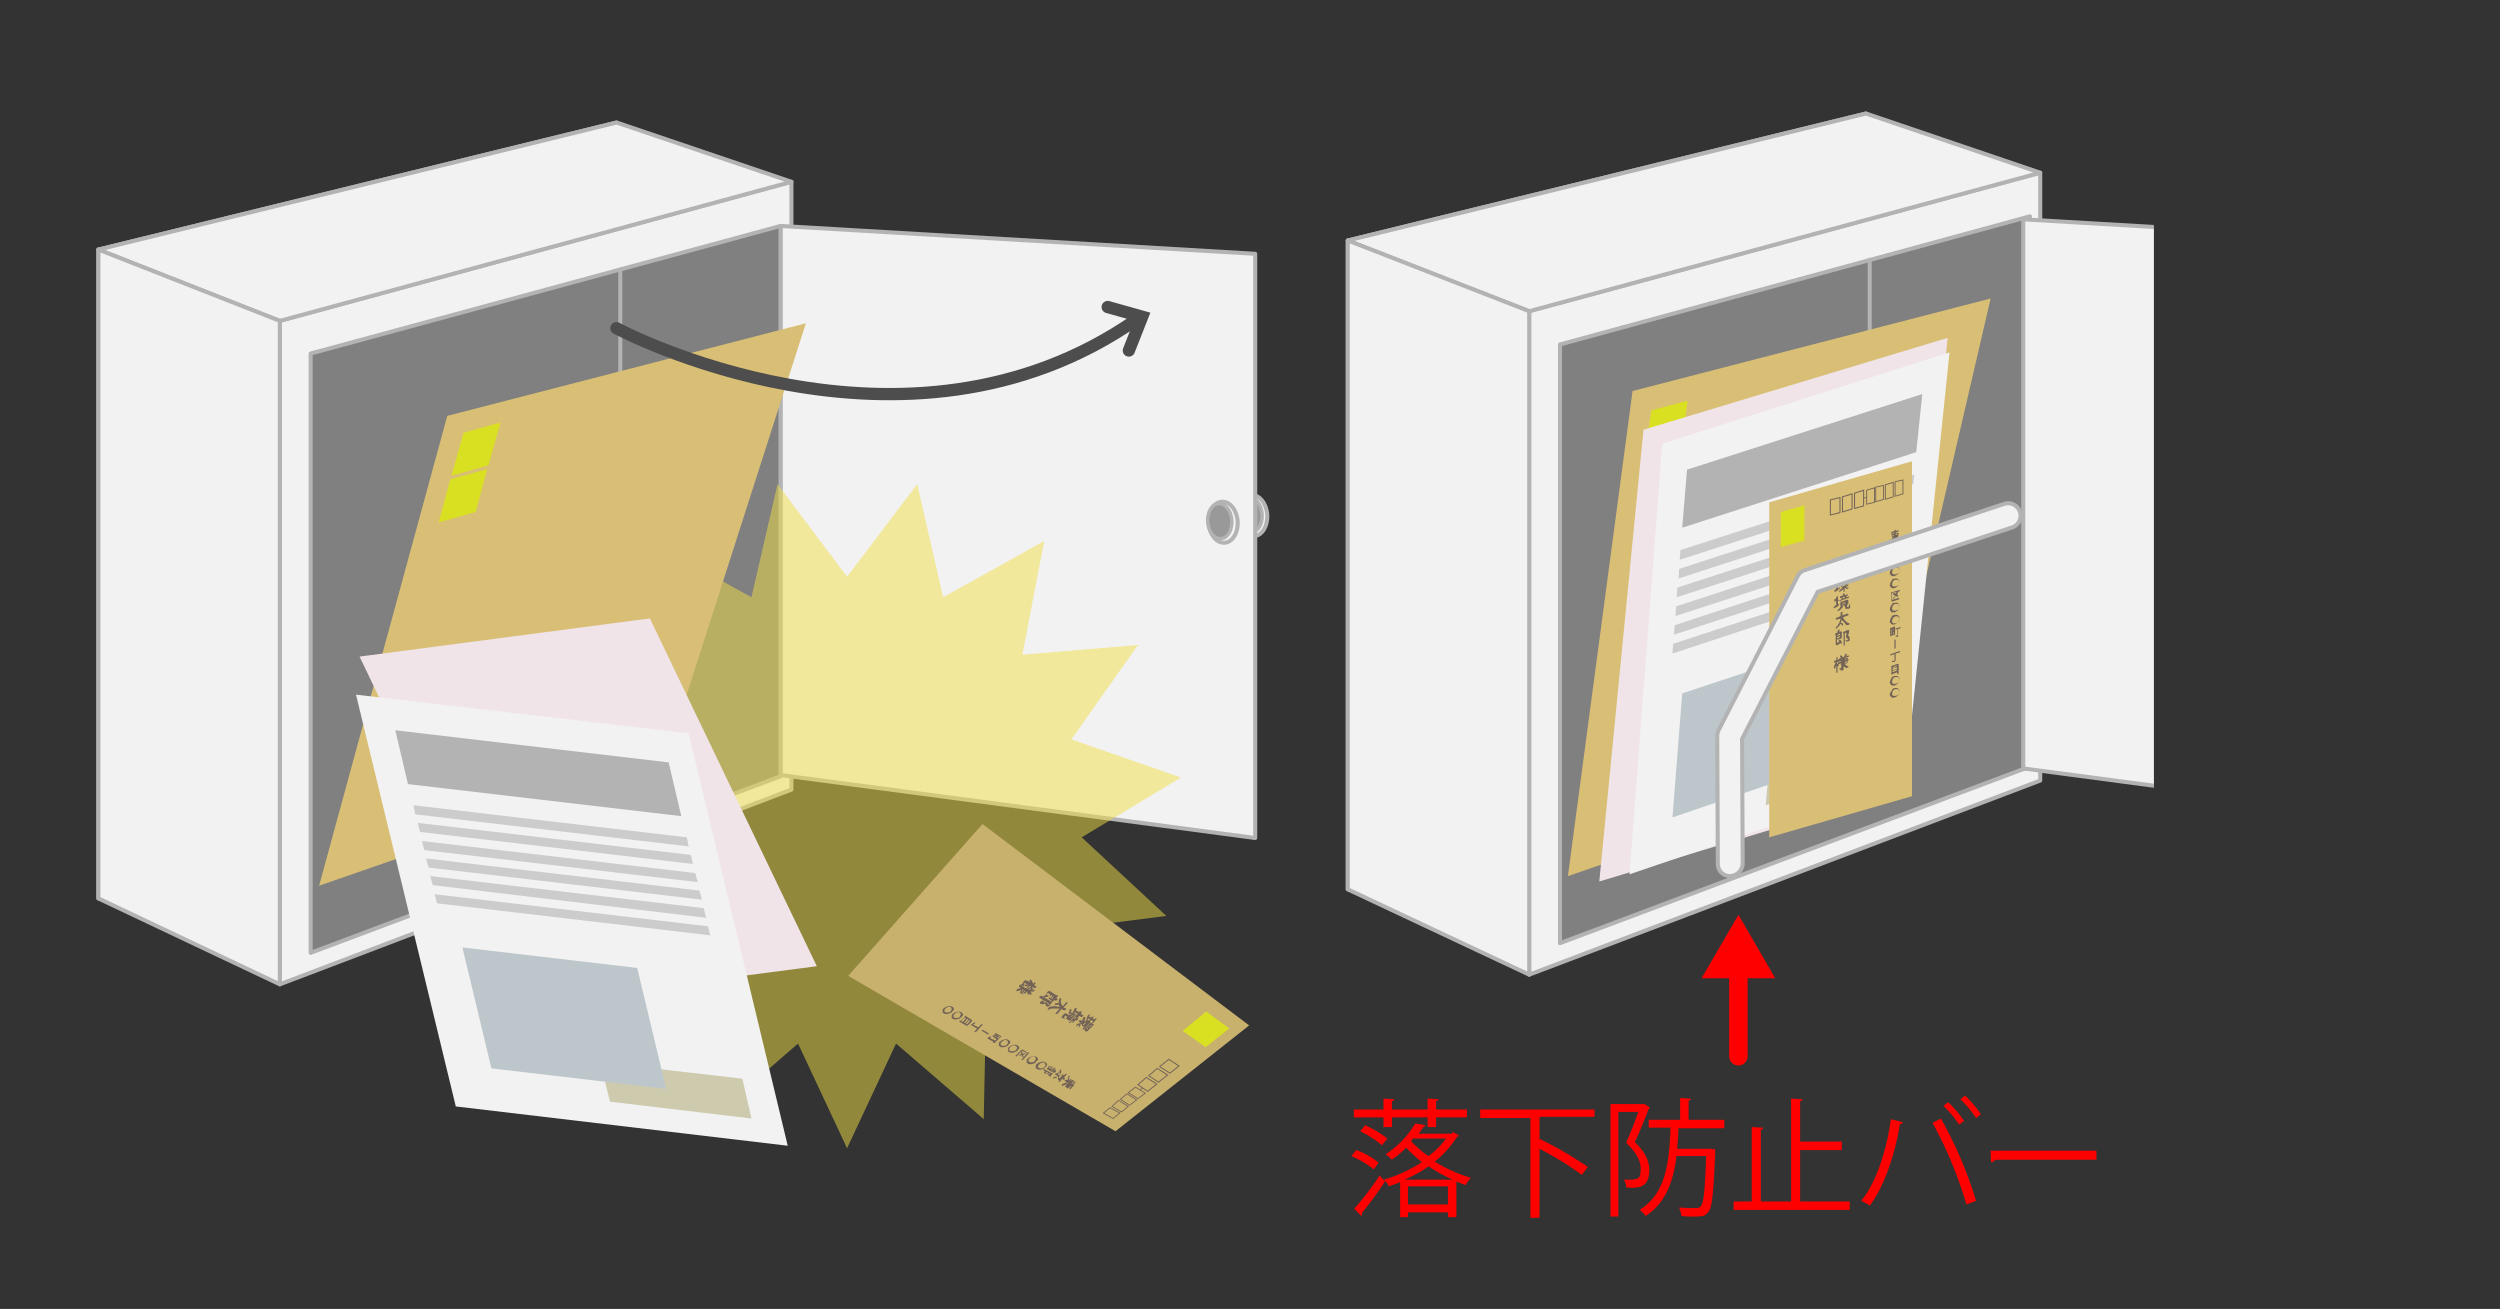<svg xmlns="http://www.w3.org/2000/svg" xmlns:xlink="http://www.w3.org/1999/xlink" viewBox="0 0 413.4 216.44"><rect x="0" y="0" width="413.4" height="216.44" fill="#333333" stroke="none"/><defs><style>.cls-1,.cls-19,.cls-20,.cls-21,.cls-22,.cls-23,.cls-26,.cls-27,.cls-7{fill:none;}.cls-2{fill:#e6e6e6;}.cls-2,.cls-3,.cls-4,.cls-5,.cls-6,.cls-7{stroke:#b3b3b3;stroke-linejoin:round;}.cls-2,.cls-22,.cls-23,.cls-3,.cls-4,.cls-5,.cls-6,.cls-7{stroke-linecap:round;}.cls-2,.cls-3,.cls-6,.cls-7{stroke-width:0.67px;}.cls-12,.cls-3,.cls-4{fill:#f2f2f2;}.cls-4{stroke-width:0.67px;}.cls-5{fill:#999;stroke-width:0.57px;}.cls-6{fill:gray;}.cls-8{fill:#f2de47;fill-opacity:0.5;}.cls-9{fill:#d9bf75;}.cls-10{fill:#d9e021;}.cls-11{fill:#f0e4e9;}.cls-13{fill:#b3b3b3;}.cls-14{fill:#ccc;}.cls-15{fill:#cdcaae;}.cls-16{fill:#bdc7cb;}.cls-17{fill:#c8b06d;}.cls-18{fill:#736357;}.cls-19,.cls-20,.cls-21,.cls-26,.cls-27{stroke:#736357;}.cls-19,.cls-20,.cls-21,.cls-22,.cls-23,.cls-26,.cls-27{stroke-miterlimit:10;}.cls-19{stroke-width:0.16px;}.cls-20{stroke-width:0.14px;}.cls-21{stroke-width:0.13px;}.cls-22{stroke:#4d4d4d;stroke-width:2.03px;}.cls-23{stroke:red;stroke-width:3.06px;}.cls-24{fill:red;}.cls-25{clip-path:url(#clip-path);}.cls-26{stroke-width:0.17px;}.cls-27{stroke-width:0.15px;}</style><clipPath id="clip-path"><rect class="cls-1" x="217.77" y="15.07" width="138.4" height="151"/></clipPath></defs><g id="レイヤー_2" data-name="レイヤー 2"><g id="レイヤー_1-2" data-name="レイヤー 1"><rect class="cls-1" width="372.44" height="216.44"/><polygon class="cls-2" points="16.27 148.56 101.96 112.66 101.96 20.26 16.27 41.27 16.27 148.56"/><polygon class="cls-3" points="46.27 162.77 130.87 130.57 130.87 30.06 46.27 53.06 46.27 162.77"/><polygon class="cls-3" points="46.27 53.06 16.27 41.27 101.96 20.26 130.87 30.06 46.27 53.06"/><polygon class="cls-3" points="46.27 162.77 16.27 148.56 16.27 41.27 46.27 53.06 46.27 162.77"/><ellipse class="cls-4" cx="207.16" cy="85.26" rx="2.4" ry="3.4" transform="translate(-5.36 14.4) rotate(-3.93)"/><ellipse class="cls-5" cx="206.71" cy="85.15" rx="2" ry="2.91" transform="translate(-5.44 14.64) rotate(-4)"/><polygon class="cls-3" points="207.56 138.57 129.07 128.16 129.07 37.36 207.56 41.97 207.56 138.57"/><ellipse class="cls-4" cx="202.26" cy="86.35" rx="2.4" ry="3.4" transform="translate(-5.44 14.07) rotate(-3.93)"/><ellipse class="cls-5" cx="201.7" cy="86.16" rx="2" ry="2.91" transform="translate(-5.52 14.29) rotate(-4)"/><polygon class="cls-6" points="51.37 157.56 129.07 128.37 129.07 37.36 51.37 58.46 51.37 157.56"/><line class="cls-7" x1="102.57" y1="44.57" x2="102.57" y2="111.87"/><polygon class="cls-8" points="111.07 108.26 107.46 89.46 124.26 98.76 128.57 80.06 140.07 95.37 151.67 80.06 155.96 98.76 172.67 89.46 169.06 108.26 188.17 106.66 177.17 122.26 195.27 128.57 178.87 138.46 192.87 151.46 173.87 153.87 181.37 171.46 163.06 165.87 162.67 185.06 148.17 172.56 140.07 189.87 131.96 172.56 117.57 185.06 117.16 165.96 98.87 171.46 106.37 153.87 87.37 151.56 101.26 138.46 84.96 128.57 102.96 122.37 92.07 106.66 111.07 108.26"/><polygon class="cls-9" points="109.76 126.66 52.77 146.46 73.96 68.77 133.26 53.46 109.76 126.66"/><polygon class="cls-10" points="80.76 76.96 74.66 78.66 76.66 71.56 82.76 69.87 80.76 76.96"/><polygon class="cls-10" points="78.66 84.66 72.56 86.37 74.46 79.27 80.57 77.56 78.66 84.66"/><polygon class="cls-11" points="135.07 159.77 86.96 166.06 59.46 108.57 107.46 102.26 135.07 159.77"/><polygon class="cls-12" points="130.26 189.46 75.37 182.96 58.87 114.87 113.87 121.26 130.26 189.46"/><polygon class="cls-13" points="112.66 134.96 67.46 129.66 65.37 120.76 110.57 126.07 112.66 134.96"/><polygon class="cls-14" points="113.87 139.96 68.66 134.66 68.37 133.16 113.57 138.46 113.87 139.96"/><polygon class="cls-14" points="114.57 142.87 69.46 137.57 69.06 136.07 114.26 141.37 114.57 142.87"/><polygon class="cls-14" points="115.37 145.87 70.16 140.57 69.77 139.07 114.96 144.37 115.37 145.87"/><polygon class="cls-14" points="116.07 148.77 70.87 143.46 70.46 141.96 115.66 147.27 116.07 148.77"/><polygon class="cls-14" points="116.76 151.77 71.56 146.37 71.16 144.87 116.37 150.17 116.76 151.77"/><polygon class="cls-14" points="117.46 154.67 72.27 149.37 71.87 147.87 117.07 153.17 117.46 154.67"/><polygon class="cls-15" points="124.26 184.96 100.87 182.17 99.26 175.67 122.76 178.37 124.26 184.96"/><polygon class="cls-16" points="110.16 180.06 81.26 176.67 76.46 156.67 105.37 160.06 110.16 180.06"/><polygon class="cls-17" points="140.26 161.37 162.46 136.26 206.56 169.56 184.46 187.06 140.26 161.37"/><polygon class="cls-10" points="195.56 170.46 199.46 167.27 203.27 170.06 199.37 173.17 195.56 170.46"/><path class="cls-18" d="M178.86,169.37h0c-.1-.1-.1-.1-.19,0a.38.38,0,0,1-.11.3v.1a.11.11,0,0,0-.1.1h-.1v-.1a.82.82,0,0,1,.1-.3c-.2.1-.3.1-.4.2s-.1.1-.1,0v-.1a.3.3,0,0,0,.1-.2.54.54,0,0,1,.2-.1l.5-.1-.3-.2c-.1,0-.1-.1,0-.2a.38.38,0,0,1,.2-.1l.3.2a1.42,1.42,0,0,1,.2-.6.11.11,0,0,1,.1-.1h.21v.2a1.26,1.26,0,0,0-.11.6l.11-.1a.11.11,0,0,1,.1-.1h0c.1-.1.1-.1.2-.1l.4.1h0c.1,0,.1.1,0,.2l-.11.1-.6.6h0a.34.34,0,0,1-.3.1h0l-.1-.1h-.13v-.1Zm.2.7,1-1.1h0c.11-.1.11-.1.2,0s.1.1,0,.1l-1,1.1h0c-.1.1-.1.1-.2,0-.13.1-.13,0,0-.1Zm0-.6h0l.11.1.39-.4-.1-.1Zm.5.5.61-.7a.11.11,0,0,1,.1-.1h0c.1-.1.1-.1.2,0l.39.2h0v.1l-.1.1-.1.1-.8.8h0l-.1.1h-.2l-.2-.2c-.1,0,0-.1,0-.2a.22.22,0,0,1,.2-.2Zm.5-1.9.4.2.1-.1h0a.09.09,0,0,0,.1-.1h.1c.1,0,.1.1,0,.2l-.1.1.3.2.1-.1h0a.09.09,0,0,0,.1-.1h.1c.1,0,.1.1,0,.2l-.4.5h0a.11.11,0,0,0-.1.1h-.1c-.1,0-.1-.1,0-.2l.11-.1-.3-.2-.11.1h0l-.1.1h-.1c-.1,0-.1-.1,0-.2l.1-.1-.3-.2v.1a.09.09,0,0,1-.1.1h0l-.1.1h-.1v-.1c0-.2.1-.3.2-.6a.11.11,0,0,1,.1-.1h0a.42.42,0,0,1,.2-.1h.1s.1.1,0,.1m-.49,2.1-.1.1.1.1h.1l.1-.1Zm.29-.3-.1.1.2.1.1-.1Zm.21-.1.2.1.1-.1-.2-.1Z"/><path class="cls-18" d="M176.77,167.87l.3-.3a.11.11,0,0,1,.1-.1h0c.1-.1.1-.1.2,0l.5.2h0s.1.1,0,.1a.09.09,0,0,1-.1.1h0l-.1.1-.61.7h0a.34.34,0,0,1-.3.1h0l-.4-.3c-.1,0-.1-.1,0-.2l.11-.1h0l-.2-.2h-.1l-.11.1c-.1.1-.1.1-.1.2l.1.1v.1s-.1.1-.1,0-.2-.1-.3-.1-.1-.1-.1-.2.1-.2.2-.3l.3-.3h.2Zm.2-.3c0,.1-.11.1,0,0a.3.3,0,0,1-.2.1c-.1,0-.1-.2,0-.3a.6.6,0,0,0,.1-.4.11.11,0,0,1,.1-.1h.2v.2a1.24,1.24,0,0,0-.1.5c-.14-.1-.14,0-.14,0Zm-.2.6.5-.5h-.1Zm1.2-.2h.2l.1-.1h.2c.1,0,.1.1,0,.1l-.3.4.1.1s.1.1,0,.1l-.1.1-.1.1h-.14l-.11-.1-.3.4h-.2c-.1,0-.1-.1,0-.1l.1-.1-.1-.1-.3.3-.1.1h-.1c-.1,0-.1-.1,0-.1l1.1-1.2c.1-.1.1-.1.2,0v-.1l.1-.1-.5-.3h0c0,.1,0,.1-.1.1a.11.11,0,0,0-.1.1h-.1v-.1a1.94,1.94,0,0,1,.2-.5c0-.1.1-.1.1-.2s.1-.1.2-.1h.1s.1.1,0,.1v.1a.42.42,0,0,0-.1.2l.5.3.1-.1h0a.15.15,0,0,1,.2,0h.1c.1,0,.1.1,0,.2l-.1.2.4.2s.1.1,0,.1a.09.09,0,0,1-.1.1h0l-.1.1h-.1l-.4-.2h0l-.1.1h-.1v.1Zm-1,.3h.1l.5-.5h-.1Zm.89-.1-.19.2.1.1.3-.3A.15.15,0,0,1,177.86,168.17Z"/><path class="cls-18" d="M175.27,166.47a.54.54,0,0,1-.2-.4.58.58,0,0,1-.4.1h-.2l-.1-.1a.11.11,0,0,1,.1-.1h0a.42.42,0,0,1,.2-.1h.4a1.86,1.86,0,0,1,.1-.7c0-.1,0-.1.1-.1h.2v.2a1.07,1.07,0,0,0,.3,1.1l.5-.6h0c.1-.1.2-.1.2,0s.1.1,0,.2l-.6.6c.1,0,.1.1.2.1l.2.1s.1.1,0,.1a.09.09,0,0,1-.1.1h0l-.1.1h-.14l-.2-.1c-.1,0-.1-.1-.2-.1h0l-.6.7-.11.1h-.19c-.11,0-.11-.1,0-.2l.6-.7h-1.1a1.17,1.17,0,0,0-.7.2h-.2v-.1c.1-.1.2-.2.2-.3a.42.42,0,0,1,.2-.1,7.28,7.28,0,0,1,.8-.1A2.69,2.69,0,0,0,175.27,166.47Z"/><path class="cls-18" d="M173.36,165.87l-1.5-.9v-.1a.11.11,0,0,1,.1-.1h0c.1-.1.1-.1.2-.1h.1l1.5.9h.2c.1,0,.1.1,0,.2l-.5.6h0a.37.37,0,0,1-.3.1l-.11-.1a.84.84,0,0,1-.2-.4,1.1,1.1,0,0,1-.8,0,.1.1,0,0,1-.1-.1h0c0-.1,0-.1.1-.2a.57.57,0,0,1,.4-.2h.2c.1,0,.1.1,0,.1h0a.11.11,0,0,0-.1.1h0v.1h.6v.1c.1.1.2.2.2.3h.1Zm.31-1.4-.4-.3c-.1.1-.1.2-.2.4h.3v.2a.76.76,0,0,1-.3.1h-.5s-.1-.1,0-.1a.11.11,0,0,1,.1-.1h0l.1-.1h.2c.1-.2.1-.4.2-.5s0-.1.1-.1a.42.42,0,0,1,.2-.1h.1l1.1.7h.2c.1,0,.1.1,0,.2l-.2.3.2.1v.1a.09.09,0,0,1-.1.1h0l-.1.1h-.1l-.2-.1-.1.1h0a.34.34,0,0,1-.3.1h0l-.5-.4c-.1,0-.1-.1,0-.2s.1-.1.2-.1Zm.19.1-.3.4.11.1.39-.4Zm.31.2-.4.4h.2l.3-.4Z"/><path class="cls-18" d="M169.86,164h0l-.39.3h-.21c-.1,0-.1-.1,0-.1l.3-.3-.1-.1-.4.5h0c-.1.1-.1.1-.2,0s-.1-.1,0-.1l.4-.5-.2-.1h0c0,.2-.1.3-.1.4a.09.09,0,0,1-.1.1h0l-.1.1h-.1s-.1-.1,0-.1.1-.2.2-.4a2.44,2.44,0,0,1-.7.2h-.1v-.1a.3.3,0,0,0,.1-.2.09.09,0,0,0,.1-.1h0c.2,0,.4-.1.6-.1l-.3-.2a.18.18,0,0,1,0-.26l0,0a.42.42,0,0,1,.2-.1.41.41,0,0,1,.3-.1v.1h0l-.1.1v.1l.7.4.4-.4.1-.1h.1c.1,0,.1.1,0,.1l-.4.4.1.1.3-.3h0c.1-.1.1-.1.2,0s.1.1,0,.1l-.3.3.1.1.3-.4h.21c.1,0,.1.1,0,.1l-.1.2h.4v.2a.11.11,0,0,0-.1.1h0c-.2,0-.3.1-.3,0v-.1l-.2.2c0,.1.1.1.1.2v.2a.11.11,0,0,0-.1.1h-.11v-.3l-.19.2h-.24c-.1,0-.1-.1,0-.1Zm-.59-.9h-.2v-.4a.42.42,0,0,1,.1-.2l.1-.1h.1s.1.1,0,.1v.1c.1.2,0,.3-.1.5Zm1.09-.7a.41.41,0,0,1-.1-.3V162h.21l.1.1.3.6.1-.2h0c.1-.1.1-.1.2,0s.1.1,0,.2l-.2.2.4.2v.1a.09.09,0,0,1-.1.1h0l-.1.1h-.11l-.3-.2-.1.1h0c-.1,0-.1.1-.2.1h-.1c-.1,0-.1-.1,0-.2l.1-.1-.1-.1c-.1,0-.2.1-.3.1h-.2v-.2h.2l-.8-.5v-.1a.11.11,0,0,1,.1-.1h0c.11,0,.11-.1.2-.1h.11Zm-.5.6a.35.35,0,0,1-.19.1h-.21v-.2a.09.09,0,0,0,.1-.1h.3Z"/><path class="cls-18" d="M176.56,178.57c0-.2.11-.4.11-.6a.11.11,0,0,1,.1-.1h.1v.2a1.14,1.14,0,0,0-.1.6l.1-.1v-.1a.15.15,0,0,1,.2,0h0l.5.2h0v.2h-.1l-.3.3.1.1.4-.4h.2v.1h0l-.4.4h.1v.2l-.1.1h-.1l-.3.4h-.21s-.1-.1,0-.1l.31-.4h-.11l-.3.3h0a.34.34,0,0,1-.3.1h0l-.3-.3v-.1l.1-.1.2-.2c-.27.09-.54.19-.8.3h-.1v-.1c0-.1.1-.1.1-.2a.42.42,0,0,1,.2-.1c.2-.1.4-.1.6-.2l-.4-.2h0v-.1l.11-.1Zm.21.4h0l-.3.2.1.1Zm.09.1-.3.3h0Zm.11-.3.2-.2h-.11Zm.09.1h0l.3-.2h-.1Z"/><path class="cls-18" d="M174.77,178.17a.41.41,0,0,1-.3.1c-.11,0-.2,0-.2.1h-.1v-.2a.35.35,0,0,1,.19-.1.7.7,0,0,0,.4-.1c-.09.1,0,.1,0,.2Zm.2-.2-.4-.2a.1.1,0,0,1-.1-.1.11.11,0,0,1,.1-.1h0a.42.42,0,0,1,.2-.1.41.41,0,0,1,.3-.1v.1h0a.11.11,0,0,0-.1.1h0v.1l.3.2.1-.1v-.1c.1-.1.1-.1.2,0l.4.1h0v.1h0l-.11.1-.5.6h0a.27.27,0,0,1-.19.1h0l-.11-.1h-.13v-.1h0Zm.09.2h0l.11.1h.1l.4-.5-.2-.1Zm.61.2-.4.5h-.21c-.1,0-.1-.1,0-.1l1.11-1.2h.2c.1,0,.1.1,0,.1l-.4.5.1.1v.2l-.1.1h-.1Zm-.31-.9h0c-.1.1-.19.1-.19,0v-.1a.63.63,0,0,1,.1-.4v-.1h.2v.4c0,.2-.11.2-.11.2Z"/><path class="cls-18" d="M173.93,177.47h.1v.1l-.3.4h0c-.1.1-.1.1-.2,0l-.1-.1c-.11-.1-.11-.2-.2-.3a.74.74,0,0,1-.5-.1l-.1-.1v-.1a.47.47,0,0,1,.3-.1h.1v.1h0a.11.11,0,0,0-.1.1h0v.1h.4c.1.1.1.2.2.2h0l.1-.1-1.1-.6h0v-.1l.1-.1h0Zm.09-.3h0l-.1.1h-.1v-.1l.2-.2h0v-.1l-.2.2h0c-.1.1-.2.1-.2,0l-.5-.3v-.1l.1-.1h0l.2-.2v-.1c.1-.1.1-.1.1,0l.4.2v-.2h.1v.6l.3-.3h.21v.1l-.2.2.1.1.1-.1h.1v.1l-.1.1.1.1h0v.1l-.1.1h0l-.1-.1-.1.1h-.2v.2h-.2c.24-.1.13-.2.13-.4Zm-.29-.7-.1-.1-.2.2.1.1Zm.09.1-.19.2h.2l.2-.2Zm.41.4v.2h0l.1-.1-.1-.1Z"/><path class="cls-18" d="M172.77,176.57a.48.48,0,0,1-.4.2.58.58,0,0,1-.4.1.74.74,0,0,1-.5-.1c-.1-.1-.2-.1-.2-.2v-.3c0-.2.1-.3.3-.4a.57.57,0,0,1,.4-.2.63.63,0,0,1,.4-.1.78.78,0,0,1,.5.1c.1.1.2.1.2.2a.3.3,0,0,1,0,.4C172.93,176.27,172.93,176.47,172.77,176.57Zm-.1-.1c.1-.1.1-.2.19-.3V176c0-.1-.1-.1-.1-.2a.51.51,0,0,0-.6,0c-.1,0-.2.1-.3.2s-.1.2-.2.2v.2a.22.22,0,0,0,.2.2.45.45,0,0,0,.5,0,.5.5,0,0,0,.31-.1Z"/><path class="cls-18" d="M171.27,175.67a.48.48,0,0,1-.4.2.58.58,0,0,1-.4.1.74.74,0,0,1-.5-.1c-.1-.1-.2-.1-.2-.2v-.3c0-.2.1-.3.3-.4a.57.57,0,0,1,.4-.2.63.63,0,0,1,.4-.1.78.78,0,0,1,.5.1c.1.1.2.1.2.2a.3.3,0,0,1,0,.4C171.47,175.37,171.36,175.47,171.27,175.67Zm-.21-.2c.11-.1.11-.2.2-.3V175c0-.1-.1-.1-.1-.2a.51.51,0,0,0-.6,0c-.1,0-.2.1-.3.2s-.1.2-.2.2v.2a.22.22,0,0,0,.2.2.45.45,0,0,0,.5,0c.1.1.17,0,.3-.1Z"/><path class="cls-18" d="M169.86,174.17l-.8-.4h-.13l-.8.9h-.2s-.1-.1,0-.1h0l.9-.9h0a.41.41,0,0,1,.3-.1l.8.5h.2c.1,0,.1.1,0,.1l-1,1.1h-.2v-.1h0Zm-1,.2v-.5h.21v.4c.1,0,.2-.1.4-.1h.1v.1l-.4.2h0c0,.1,0,.2.1.2v.1h-.2a.45.45,0,0,1-.1-.3h0c-.11,0-.2.1-.3.1h-.11v-.2Z"/><path class="cls-18" d="M168.17,173.77a.52.52,0,0,1-.4.2.58.58,0,0,1-.4.1.74.74,0,0,1-.5-.1c-.1-.1-.2-.1-.2-.2v-.3c0-.2.1-.3.3-.4a.57.57,0,0,1,.4-.2.63.63,0,0,1,.4-.1.78.78,0,0,1,.5.1c.1.1.2.1.2.2a.3.3,0,0,1,0,.4Zm-.2-.1c.1-.1.1-.2.2-.3v-.2c0-.1-.11-.1-.2-.2a.41.41,0,0,0-.3-.1.45.45,0,0,0-.31.1c-.1,0-.19.1-.3.2s-.1.2-.2.2v.2a.22.22,0,0,0,.2.2.45.45,0,0,0,.5,0,.25.25,0,0,0,.37-.1Z"/><path class="cls-18" d="M166.67,172.87a.52.52,0,0,1-.4.2.58.58,0,0,1-.4.1.74.74,0,0,1-.5-.1c-.1-.1-.2-.1-.2-.2v-.3c0-.2.1-.3.3-.4a.57.57,0,0,1,.4-.2.63.63,0,0,1,.4-.1.78.78,0,0,1,.5.1c.1.1.2.1.2.2a.3.3,0,0,1,0,.4C166.77,172.67,166.77,172.77,166.67,172.87Zm-.2-.1c.1-.1.1-.2.2-.3v-.2c0-.1-.11-.1-.11-.2a.51.51,0,0,0-.6,0c-.1,0-.2.1-.3.2s-.1.2-.2.2v.2a.22.22,0,0,0,.2.2.45.45,0,0,0,.5,0c0,.1.2,0,.31-.1Z"/><path class="cls-18" d="M164.27,172.27l-.9-.5c-.1-.1-.1-.1,0-.2a.42.42,0,0,1,.2-.1c.1,0,.1-.1.2-.1h.1v.1h0a.11.11,0,0,0-.1.1h0v.1l.8.4.2-.2h0c.1,0,.1-.1.2,0s.1.1,0,.1l-.5.5h-.21s-.1-.1,0-.1h0Zm0-1,.3-.3v-.1c.1-.1.1-.1.2,0l.8.5h0v.1h-.1l-.4.4h0a.18.18,0,0,1-.26,0s0,0,0,0l-.7-.5v-.1Zm.2.1.2.1.1-.1-.2-.1Zm.2-.3.19.1.11-.1Zm.19.5.2.1h.11l.1-.1-.2-.1Zm.2-.2.2.1.1-.1-.19-.1Z"/><path class="cls-18" d="M163.36,171.07l-1-.6h0v-.1l.11-.1h0l1,.6v.2Z"/><path class="cls-18" d="M161.56,170.07l-.89-.5c-.11-.1-.11-.1,0-.2a1.21,1.21,0,0,1,.3-.2c.1,0,.1-.1.2-.1h.1v.1l-.1.1a.3.3,0,0,1-.2.1v.1l.8.4.5-.5h.2s.1.1,0,.1h0l-1.1,1.2h-.2s-.11-.1,0-.1h0Z"/><path class="cls-18" d="M158.93,168.77l.6-.6h0v-.1l.1-.1h0l1.1.7v.2l-.1.1-.6.6h0a.18.18,0,0,1-.26,0l0,0-1.1-.6v-.2Zm.3.2.5-.6-.2-.1-.6.6Zm.4.2.5-.6-.2-.1-.5.6Zm.1.1.1.1h.1l.5-.6-.2-.1Z"/><path class="cls-18" d="M158.86,168.27a.46.46,0,0,1-.39.2.58.58,0,0,1-.4.1.74.74,0,0,1-.5-.1c-.1-.1-.2-.1-.2-.2V168c0-.2.1-.3.3-.4a.57.57,0,0,1,.4-.2.63.63,0,0,1,.4-.1.78.78,0,0,1,.5.1c.1.1.2.1.2.2a.3.3,0,0,1,0,.4Zm-.19-.1c.1-.1.1-.2.19-.3v-.2c0-.1-.1-.1-.1-.2a.51.51,0,0,0-.6,0c-.1,0-.2.1-.3.2s-.1.2-.2.2v.2a.22.22,0,0,0,.2.2.45.45,0,0,0,.5,0c.11.1.2,0,.31-.1Z"/><path class="cls-18" d="M157.36,167.37a.46.46,0,0,1-.39.2.58.58,0,0,1-.4.1.74.74,0,0,1-.5-.1c-.1-.1-.2-.1-.2-.2v-.3c0-.2.1-.3.3-.4a.57.57,0,0,1,.4-.2.63.63,0,0,1,.4-.1.78.78,0,0,1,.5.1c.1.1.2.1.2.2a.3.3,0,0,1,0,.4Zm-.19-.1c.1-.1.1-.2.19-.3v-.2c0-.1-.1-.1-.1-.2a.51.51,0,0,0-.6,0c-.1,0-.2.1-.3.2s-.1.2-.2.2v.2a.22.22,0,0,0,.2.2.45.45,0,0,0,.5,0c0,.1.2,0,.31-.1Z"/><polygon class="cls-19" points="191.77 176.37 193.27 175.17 194.96 176.27 193.46 177.46 191.77 176.37"/><polygon class="cls-19" points="188.17 179.37 189.56 178.17 191.27 179.27 189.77 180.46 188.17 179.37"/><polygon class="cls-20" points="186.56 180.67 187.77 179.77 189.37 180.77 188.17 181.67 186.56 180.67"/><polygon class="cls-20" points="185.27 181.77 186.37 180.87 187.96 181.87 186.77 182.77 185.27 181.77"/><polygon class="cls-20" points="183.87 182.96 184.96 181.96 186.56 182.96 185.46 183.87 183.87 182.96"/><polygon class="cls-20" points="182.46 184.06 183.56 183.17 185.17 184.06 184.06 184.96 182.46 184.06"/><polygon class="cls-19" points="189.96 177.87 191.37 176.67 193.06 177.77 191.56 178.96 189.96 177.87"/><line class="cls-21" x1="188.97" y1="179.87" x2="188.56" y2="180.27"/><polyline class="cls-22" points="183.17 50.77 188.87 52.37 186.67 57.96"/><path class="cls-22" d="M101.93,54.27s47.5,25.5,86.09-1.5"/><line class="cls-23" x1="287.46" y1="160.06" x2="287.46" y2="174.66"/><polygon class="cls-24" points="281.37 161.77 287.47 151.27 293.56 161.77 281.37 161.77"/><path class="cls-24" d="M224.27,190.17a12.22,12.22,0,0,1,3.7,2.1l-.8,1.1a16.44,16.44,0,0,0-3.7-2.2Zm4.5-3.8v-1.6h-4.9v-1.3h4.9v-1.8l1.8.1c0,.1-.1.3-.4.3v1.4h5.9v-1.8l1.8.1c0,.1-.1.3-.4.3v1.4h5.1v1.3h-5.1v1.6h-1.4v-1.6h-5.9v1.6Zm-4.84,13.5a45.68,45.68,0,0,0,4.2-5.5l.89,1q-1.77,2.7-3.8,5.2v.2a.34.34,0,0,1-.1.3Zm4.59-10.5a17.28,17.28,0,0,0-3.59-2.3l.8-1a18.16,18.16,0,0,1,3.7,2.2Zm11.71-2.2,1,.6c0,.1-.1.2-.3.2a15.56,15.56,0,0,1-3.7,4.1,24.53,24.53,0,0,0,6,2.7,5.54,5.54,0,0,0-.9,1.2l-1.5-.6v5.9h-1.4v-.8h-6.6v.8h-1.3v-5.8c-.7.3-1.3.5-1.9.7a2.89,2.89,0,0,0-.8-1.1,23.55,23.55,0,0,0,6.3-2.9,20.32,20.32,0,0,1-2.6-2.4,14.81,14.81,0,0,1-2.4,2,4.3,4.3,0,0,0-1-.9,15.42,15.42,0,0,0,4.9-5.1l1.7.3c-.1.1-.2.3-.4.3-.2.4-.5.7-.7,1.1h5.5Zm0,7.9a26,26,0,0,1-4-2.2,21.6,21.6,0,0,1-4,2.2Zm-7.41,4.1h6.61v-3h-6.61Zm.81-10.8-.31.3a14.69,14.69,0,0,0,2.9,2.5,13.29,13.29,0,0,0,2.9-2.9h-5.49Z"/><path class="cls-24" d="M263.67,184.67h-8.9l-.2.1v3.7l.1-.1a60.94,60.94,0,0,1,7.9,4.6l-1,1.3a51.11,51.11,0,0,0-7-4.3v11.4h-1.5v-16.5h-8.3v-1.4h18.9Z"/><path class="cls-24" d="M271.93,182.57l.9.6c0,.1-.1.1-.2.2-.6,1.6-1.5,3.8-2.3,5.5,1.8,1.7,2.4,3.2,2.4,4.6,0,3.1-2,3-3.8,2.9a3.18,3.18,0,0,0-.4-1.3H270a2.19,2.19,0,0,0,.8-.2c.4-.2.5-.8.5-1.5s0-2.1-2.4-4.4c.71-1.6,1.5-3.6,2-5.1h-3.29v17.3h-1.3v-18.6Zm13,4h-7.4c0,1.1-.1,2.3-.2,3.4h5.5l.8.1v.5c-.3,6.8-.5,9.2-1.2,9.9-.4.6-.9.7-2.5.7a12.1,12.1,0,0,1-1.9-.1,3.63,3.63,0,0,0-.4-1.4c1.2.1,2.4.1,2.9.1a.89.89,0,0,0,.7-.3c.5-.5.7-2.6.9-8.3h-4.9c-.5,4-1.7,7.7-5.1,9.9a4.74,4.74,0,0,0-1-1c4.5-2.8,4.9-8.2,5.1-13.6h-3.6v-1.3h5.2v-3.6l1.8.1c0,.1-.1.3-.4.3v3.2h5.9v1.4Z"/><path class="cls-24" d="M297.67,198.67h8.2v1.4h-19.2v-1.4h3v-12.3l1.89.1a.34.34,0,0,1-.39.3v11.9h5v-17l1.89.1a.34.34,0,0,1-.39.3v6.7h6.89v1.4h-6.89Z"/><path class="cls-24" d="M314.67,185.57a.47.47,0,0,1-.5.3c-.8,5-2.61,10.4-5,13.5a6.68,6.68,0,0,0-1.4-.8c2.4-2.9,4.2-8.2,4.9-13.5Zm10.5,13.6a68.34,68.34,0,0,0-5.61-13.5l1.4-.7a68,68,0,0,1,5.8,13.6Zm-3-16.9a17.53,17.53,0,0,1,2.6,3.1l-.8.6a18.75,18.75,0,0,0-2.6-3.1Zm2.79-1.1a18.75,18.75,0,0,1,2.6,3.1l-.79.6a18.75,18.75,0,0,0-2.6-3.1Z"/><path class="cls-24" d="M329.17,190.27h17.5v1.5H329.93a.81.81,0,0,1-.7.4Z"/><g class="cls-25"><polygon class="cls-2" points="222.87 147.06 308.56 111.07 308.56 18.77 222.87 39.77 222.87 147.06"/><polygon class="cls-3" points="252.87 161.17 337.37 129.07 337.37 28.56 252.87 51.46 252.87 161.17"/><polygon class="cls-3" points="252.87 51.46 222.87 39.77 308.56 18.77 337.37 28.56 252.87 51.46"/><polygon class="cls-3" points="252.87 161.17 222.87 147.06 222.87 39.77 252.87 51.46 252.87 161.17"/><polygon class="cls-6" points="257.96 155.96 335.67 126.76 335.67 35.77 257.96 56.96 257.96 155.96"/><line class="cls-7" x1="309.17" y1="42.96" x2="309.17" y2="110.37"/><polygon class="cls-9" points="311.17 126.96 259.27 144.87 269.96 64.66 329.17 49.36 311.17 126.96"/><polygon class="cls-10" points="277.97 74.16 271.97 75.77 273.06 67.87 279.06 66.27 277.97 74.16"/><polygon class="cls-10" points="276.67 82.46 270.77 84.16 271.87 76.46 277.87 74.87 276.67 82.46"/><polygon class="cls-11" points="314.76 130.57 264.46 145.76 271.77 71.06 322.06 55.87 314.76 130.57"/><polygon class="cls-12" points="315.06 129.07 269.46 144.57 274.87 73.37 322.37 58.27 315.06 129.07"/><polygon class="cls-13" points="316.87 74.77 278.17 87.26 278.97 77.66 317.87 65.16 316.87 74.77"/><polygon class="cls-14" points="316.37 80.06 277.76 92.57 277.87 90.96 316.56 78.46 316.37 80.06"/><polygon class="cls-14" points="316.06 83.16 277.56 95.66 277.67 94.07 316.17 81.56 316.06 83.16"/><polygon class="cls-14" points="315.76 86.26 277.26 98.76 277.37 97.16 315.87 84.66 315.76 86.26"/><polygon class="cls-14" points="315.47 89.37 277.06 101.87 277.17 100.26 315.56 87.76 315.47 89.37"/><polygon class="cls-14" points="315.17 92.37 276.76 104.96 276.97 103.37 315.26 90.76 315.17 92.37"/><polygon class="cls-14" points="314.76 95.46 276.56 108.07 276.67 106.46 314.97 93.87 314.76 95.46"/><polygon class="cls-15" points="311.37 126.57 291.97 133.16 292.56 126.57 311.97 119.96 311.37 126.57"/><polygon class="cls-16" points="300.67 126.96 276.56 135.16 278.17 114.66 302.56 106.57 300.67 126.96"/><polygon class="cls-9" points="316.17 131.66 292.56 138.46 292.56 83.07 316.17 76.27 316.17 131.66"/><polygon class="cls-10" points="298.37 89.37 294.47 90.46 294.47 84.66 298.37 83.57 298.37 89.37"/><path class="cls-18" d="M303.93,96.17v.4h.21v.1c0,.1,0,.1-.11.2l-.1.1v.4l.1-.1.11-.1h.1v.1c0,.1,0,.1-.1.1a1.76,1.76,0,0,1-.5.4l-.21.1a.1.1,0,0,1-.1-.1h0v-.1c0-.1,0-.1.1-.1l.1-.1.11-.1v-.5l-.11.1h-.1v-.1c0-.1,0-.2.1-.2l.11-.1v-.4l-.11.1h-.1v-.1c0-.1,0-.2.1-.2l.61-.2h.1v.1c0,.1,0,.2-.1.2Zm1.21.8h0l.29-.2.1-.1h.11s.1.1,0,.1a.09.09,0,0,1-.1.1h0l-.29.2c.1,0,.2.1.4.1h.1l-.1.1a.32.32,0,0,1-.21.1h-.1l-.3-.2v.5a.3.3,0,0,1-.1.2c-.1,0-.1,0-.1-.1v-.4a1.61,1.61,0,0,1-.5.4l-.1.1h-.1v-.2l.1-.1a2.22,2.22,0,0,0,.5-.6h-.09c0,.1-.11.1-.11.1a.1.1,0,0,1-.1-.1v-.4h0c0-.1.1-.1.21-.2h.1l.7-.3h0c.1,0,.2,0,.2.1h0v.3c0,.1,0,.1-.1.1Zm.5-.8-1.3.5h0c-.1,0-.1,0-.1-.1s0-.1.1-.1l1.3-.5h0c.1,0,.1,0,.1.1a.09.09,0,0,1-.1.1Zm-.3-.3-.8.3a.09.09,0,0,1-.1.1h0c-.1,0-.1,0-.1-.1l-.1-.5h0c0-.1,0-.1.1-.1h.2l1-.4h.1l.1.1h0l-.1.4c0,.1-.1.1-.1.2s-.17.1-.17,0Zm-.7,0v-.2l-.11.1V96Zm.5.9v-.1h0l-.5.1V97Zm-.3-.9.1-.1v-.2l-.1.1Zm.3-.1.1-.1v-.2h-.1Z"/><path class="cls-18" d="M304.56,99.07c0-.1,0-.1-.1-.2h-.2v-.1c0-.1,0-.1.1-.2l.4-.1v-.2c0-.1,0-.1.1-.1h.2v.3l.4-.2h.1v.1c0,.1,0,.1-.1.1l-.1.1c0,.1,0,.1-.1.2l.4-.1h.1v.1c0,.1,0,.1-.1.1l-1.4.5c-.1,0-.1,0-.1-.1l-.1.1h-.13v.6h0l.1-.1h.1v.1c0,.1,0,.1-.1.1a.94.94,0,0,1-.5.4c-.1,0-.1.1-.2.1h-.1v-.1c0-.1,0-.1.1-.2l.1-.1.2-.1v-.7l-.2.1h0a.1.1,0,0,1-.1-.1h0v-.1c0-.1,0-.2.1-.2l.2-.1v-.2a.11.11,0,0,1,.1-.1h0a.09.09,0,0,0,.1-.1h.1v.6h0a.1.1,0,0,1,.1.1h0v.1l.11-.1Zm.11,1.1h0a.1.1,0,0,1,.1.1h0c0,.1-.1.2-.3.4a1.17,1.17,0,0,1-.4.3l-.1.1h-.1v-.2l.1-.1a.94.94,0,0,0,.4-.5A.45.45,0,0,0,304.67,100.17Zm.26-.1-.4.1-.1.1c-.1,0-.1,0-.1-.1v-.6h0a.11.11,0,0,1,.1-.1h.21l.79-.3h0c.1,0,.21,0,.21.1h0v.5c0,.1,0,.2-.11.2h-.1v.4h.1c.11,0,.11,0,.21-.1v-.2c0-.1,0-.1.1-.1a.1.1,0,0,1,.1.1h0v.3c0,.1,0,.2-.1.2a.34.34,0,0,1-.3.1h-.3c-.1,0-.1-.1-.1-.2h0Zm.31-.6h0l-.6.2v.1Zm0,.2-.6.2v.1l.6-.2Zm-.5-.7.29-.1v-.2l-.39.1C304.74,98.87,304.74,98.87,304.74,99Z"/><path class="cls-18" d="M304.56,102.47c-.1.2-.1.4-.2.5.1,0,.2.1.3.1s.1.1.1.2v.1l-.1.1c-.1,0-.1,0-.1-.1a.22.22,0,0,0-.2-.2,3.64,3.64,0,0,1-.6.7l-.1.1h-.1v-.2l.1-.1a2.63,2.63,0,0,0,.7-1.4l-.7.2h0c-.1,0-.1,0-.1-.1s0-.2.1-.2l.7-.3v-.5c0-.1,0-.1.1-.1l.1-.1h.1s.1.1,0,.1v.5h0l.8-.3h.1a.1.1,0,0,1,.1.1h0c0,.1,0,.2-.1.2l-.8.3a1.84,1.84,0,0,0,.5.7,2.29,2.29,0,0,0,.5.3.1.1,0,0,1,.1.1.09.09,0,0,1-.1.1.34.34,0,0,1-.3.1h-.1a1,1,0,0,1-.4-.5A.86.86,0,0,1,304.56,102.47Z"/><path class="cls-18" d="M303.77,105.77v.6a1.68,1.68,0,0,1,.4-.3l-.11-.1v-.2h.11a.35.35,0,0,1,.2.1.7.7,0,0,1,.2.4v.1l-.1.1h-.1v-.2a1.61,1.61,0,0,1-.5.4h-.2c-.11,0-.11,0-.11-.1V105a.1.1,0,0,1-.1-.1h0c0-.1,0-.1.1-.2l.3-.1v-.3a.11.11,0,0,1,.1-.1h0l.1-.1h.11s.1.1,0,.1v.3l.2-.1h0c.1,0,.2,0,.2.2h0v.8a.3.3,0,0,1-.1.2h-.1Zm0-.6.5-.2v-.2h0l-.4.2Zm0,.4.5-.2v-.2l-.5.2Zm1.29-1v2.1l-.1.1h-.1v-2c-.1,0-.1,0-.1-.1s0-.2.1-.2l.7-.3h0c.11,0,.21,0,.21.1v.2a1.27,1.27,0,0,1-.21.6.58.58,0,0,1,.3.6v.2c0,.1-.1.1-.2.2h-.4l-.1-.1c0-.1,0-.1.1-.1h.2a.09.09,0,0,0,.1-.1h0c0-.1,0-.1-.1-.2l-.2-.2v-.2c0-.1.1-.3.1-.4h0Z"/><path class="cls-18" d="M303.67,110.07c-.11.1-.11.3-.21.4l-.1.1h-.1v-.3c.1-.3.2-.5.3-.8l-.2.1h0c-.1,0-.1,0-.1-.1s0-.2.1-.2l.3-.1v-.5h.2v.5l.1-.1h0c.1,0,.1,0,.1.1v.1c0,.1,0,.2-.1.2l-.2.1v.2l.2.1.1.1v.1a.09.09,0,0,1-.1.1h-.1v1l-.1.1h-.1v-1.2Zm1,.1h0c.1.1,0,.3-.21.4s-.1.1-.2.1h-.1v-.1a.11.11,0,0,1,.1-.1h.1l.3-.3Zm.39-1.4v.1l.4-.1h.1v.1c0,.1,0,.1-.1.1l-.4.1v.1l.5-.2h0c.11,0,.11,0,.11.1s0,.1-.11.2l-.5.2v.3h0l.3-.3.1-.1h.1v.1c0,.1,0,.1-.1.1a1.17,1.17,0,0,1-.4.3c.21.1.3.2.5.3,0,0,.11,0,.11.1s0,.1-.11.1-.1.1-.2.1h-.1a1.5,1.5,0,0,0-.4-.3v.4c0,.2-.1.3-.2.3h-.2a.35.35,0,0,1-.2-.1.11.11,0,0,1,.1-.1h.1v-1l-.5.2h-.1s-.1,0,0-.1,0-.1.1-.2l.5-.2v-.1l-.3.1h0c-.1,0-.1,0-.1-.1s0-.1.1-.1l.4-.1V109l-.4.2h-.1v-.1c0-.1,0-.1.1-.2l.2-.1v-.1a.1.1,0,0,0-.1-.1h0v-.2h.2c.1.1.21.1.21.2v.1l.29-.1c0-.1.1-.2.1-.3s.11-.1.11-.2h.1a.1.1,0,0,1,.1.1h0v.1l-.1.2.29-.1h.21v.1c0,.1,0,.1-.1.1Zm-.69,1h.3l.1.1v.1l-.1.1h-.1l-.1-.1v-.1c-.1,0-.1,0-.1-.1Z"/><path class="cls-18" d="M313.17,88.87a1.21,1.21,0,0,1-.5.5l-.11.1m0,0h0l.11-.2.5-.5h-.11l-.1.1c-.1,0-.1,0-.1-.1l-.1-.5h0v-.1h.2l.3-.1V88l-.4.2h-.1V88h0l.5-.2h0v-.1l.1-.1h.1v.2l.4-.1h.1v.1c0,.1,0,.1-.1.1l-.4.2v.1l.4-.1h0c.1,0,.1,0,.1.1v.1l-.1.5c0,.1,0,.1-.1.1h-.1l-.2.1a1.42,1.42,0,0,0,.6.2.1.1,0,0,1,.1.1h0c0,.1,0,0-.1.1s-.1.1-.2.1h-.2c-.1-.1-.3-.2-.4-.3v.6l-.1.1h-.1v-.1Zm.61-1.2v-.1l-.3.1v.1Zm0,.2-.3.1v.1l.3-.1Zm.29-.2.3-.1v-.1h0Zm0,.1v.1l.3-.1v-.1Z"/><path class="cls-18" d="M312.93,90.87h0c.1,0,.1.1,0,0,.1.1.1.2,0,.2l-.29.3-.11.1h-.1a.11.11,0,0,1,.1-.1h0c.11-.1.21-.2.21-.3A.22.22,0,0,1,312.93,90.87Zm.5-1.1.6-.2h.11v.1c0,.1,0,.1-.11.1l-1.39.5h-.11v-.1c0-.1,0-.1.11-.1l.6-.2v-.3h.2v.2Zm0,.9v.6l-.1.1h-.1c-.1,0-.2,0-.2-.1a.11.11,0,0,1,.1-.1h.1s.1,0,0-.1v-.4l-.2.1-.1.1c-.1,0-.1,0-.1-.1l-.1-.4h0a.11.11,0,0,1,.1-.1h.1l.7-.3h0c.1,0,.1,0,.1.1v.5h0Zm.1-.3v-.1h0l-.5.2v.2Zm.11.3c.1,0,.2,0,.2.1l.1.1v.2a.09.09,0,0,1-.1.1.1.1,0,0,1-.1-.1c-.1-.1-.1-.2-.21-.2A.31.31,0,0,0,313.64,90.67Z"/><path class="cls-18" d="M313.27,92.07l.1-.1h0a.1.1,0,0,1,.1.1.09.09,0,0,1-.1.1l-.3.1h0l-.1.1.2-.1h0c.1,0,.1,0,.1.1V93c0,.1,0,.1-.1.1h-.1l-.3.1c0,.1,0,.1-.1.1s-.1,0-.1-.1v-.5l-.1.1h-.1v-.2c.1-.1.2-.3.4-.5l-.3.1h-.1v-.1a.11.11,0,0,1,.1-.1h0l.3-.1v-.2l-.1.1h0s-.11,0-.11-.1,0-.1.11-.1l.1-.1v.2h.2v.1h.2v.1h0v-.1a.11.11,0,0,1,.1-.1h0v.1a.19.19,0,0,1,0,.27Zm-.4.8.3-.1v-.1h0l-.21.1Zm0,.2v.1l.3-.1v-.2Zm.19-.9c0-.1.11-.1.11-.2h-.11Zm.5-.3h0a.15.15,0,0,1,0-.2h0l.4-.2h0c.1,0,.1,0,.1.1v.1c0,.1-.1.3-.1.4a.78.78,0,0,1,.21.4v.1c0,.1-.11.1-.11.1h-.2a.1.1,0,0,1-.1-.1h.2v-.2a.1.1,0,0,0-.1-.1h0v-.2c0-.1.1-.2.1-.3h-.1v1.5l-.1.1h-.1Z"/><path class="cls-18" d="M313.37,93.67h.3c.1,0,.2.1.29.2s.21.3.1.4a.58.58,0,0,1-.1.4c0,.1-.1.2-.2.3a2.29,2.29,0,0,1-.5.3h-.33c-.1,0-.2-.1-.29-.2s-.21-.3-.11-.4a.8.8,0,0,1,.11-.4c.1-.2.2-.3.29-.5C313.06,93.77,313.17,93.67,313.37,93.67Zm0,.2c-.1,0-.2.1-.3.2s-.1.1-.1.2-.1.2-.1.3a.41.41,0,0,0,.1.3c0,.1.1.1.2.1h.3c.1,0,.2-.1.3-.1l.2-.2c.1-.1.1-.2.1-.4a.51.51,0,0,0-.2-.4Z"/><path class="cls-18" d="M313.37,95.67h.3c.1,0,.2.1.29.2s.21.3.1.4a.58.58,0,0,1-.1.4c0,.1-.1.2-.2.3a2.29,2.29,0,0,1-.5.3h-.33c-.1,0-.2-.1-.29-.2s-.21-.3-.11-.4a.8.8,0,0,1,.11-.4c.1-.2.2-.3.29-.5C313.06,95.77,313.17,95.67,313.37,95.67Zm0,.2c-.1,0-.2.1-.3.2s-.1.1-.1.2-.1.2-.1.3a.41.41,0,0,0,.1.3c0,.1.1.1.2.1h.3c.1,0,.2-.1.3-.1l.2-.2c.1-.1.1-.2.1-.4a.51.51,0,0,0-.2-.4Z"/><path class="cls-18" d="M312.87,98.07v1c0,.1,0,.1.1.1l1-.3h.1v.2h0l-1.1.4h0c-.1,0-.2,0-.2-.2v-1.1a.1.1,0,0,1-.1-.1h0c0-.1,0-.1.1-.1l1.29-.4h.11v.2h0Zm.59.5c-.1.1-.2.3-.29.4l-.11.1h0v-.2l.11-.1c.1-.1.2-.2.2-.3l-.3-.1v-.2l.1-.1a.41.41,0,0,1,.3.1h0a.34.34,0,0,0,.1-.3c0-.1,0-.1.1-.1h.1a.1.1,0,0,1,.1.1h0a.7.7,0,0,1-.2.4h0l.2.1v.2a.09.09,0,0,1-.1.1h-.1l-.11-.1Z"/><path class="cls-18" d="M313.37,99.67h.3c.1,0,.2.1.29.2s.21.3.1.4a.58.58,0,0,1-.1.4c0,.1-.1.2-.2.3a2.29,2.29,0,0,1-.5.3h-.33c-.1,0-.2-.1-.29-.2s-.21-.3-.11-.4a.8.8,0,0,1,.11-.4c.1-.2.2-.3.29-.5C313.06,99.77,313.17,99.67,313.37,99.67Zm0,.2c-.1,0-.2.1-.3.2s-.1.1-.1.2-.1.2-.1.3a.41.41,0,0,0,.1.3c0,.1.1.1.2.1h.3c.1,0,.2-.1.3-.1l.2-.2c.1-.1.1-.2.1-.4a.51.51,0,0,0-.2-.4Z"/><path class="cls-18" d="M313.37,101.67h.3c.1,0,.2.1.29.2s.21.3.1.4a.58.58,0,0,1-.1.4c0,.1-.1.2-.2.3a2.29,2.29,0,0,1-.5.3h-.33c-.1,0-.2-.1-.29-.2s-.21-.3-.11-.4a.8.8,0,0,1,.11-.4c.1-.2.2-.3.29-.5C313.06,101.77,313.17,101.67,313.37,101.67Zm0,.3c-.1,0-.2.1-.3.2s-.1.1-.1.2-.1.2-.1.3a.41.41,0,0,0,.1.3c0,.1.1.1.2.1h.3c.1,0,.2-.1.3-.1l.2-.2c.1-.1.1-.2.1-.4a.51.51,0,0,0-.2-.4C313.56,101.87,313.46,101.87,313.37,102Z"/><path class="cls-18" d="M313.17,105l-.4.1c0,.1,0,.1-.1.1s-.11,0-.11-.1V104h0v-.1l.11-.1h.1l.5-.2h0c.1,0,.1,0,.1.1v1C313.37,105,313.27,105,313.17,105Zm-.3-.6v-.3l-.1.1v.3Zm0,.5v-.3h-.1v.3Zm.3-.6v-.2h-.11Zm0,.5v-.3l-.11.1v.3Zm.7-.8v1.1c0,.1,0,.2-.1.2h-.31v-.1a.11.11,0,0,1,.1-.1h.11a.09.09,0,0,0,.1-.1h0v-1l-.21.1h0c-.1,0-.1,0-.1-.1s0-.1.1-.1l.61-.2h.1v.2h0Z"/><path class="cls-18" d="M313.46,105.77v1.4l-.1.1h-.1v-1.5Z"/><path class="cls-18" d="M313.46,108.07v1.1c0,.1-.1.2-.2.3h-.4v-.1c0-.1,0-.1.1-.1h.31v-1.1l-.6.2h-.11v-.1c0-.1,0-.1.11-.1h0l1.39-.5h.11v.2h0Z"/><path class="cls-18" d="M313.67,111.17l-.71.3h0l-.1.1h-.1v-1.5h.2l.8-.3h0c.1,0,.2,0,.2.1v1.5a.09.09,0,0,1-.1.1h-.1Zm0-1.1V110h0l-.61.3v.2Zm0,.2-.71.3v.3l.71-.3Zm0,.4-.71.3v.2l.71-.3Z"/><path class="cls-18" d="M313.37,111.77h.3c.1,0,.2.1.29.2s.21.3.1.4a.58.58,0,0,1-.1.4c0,.1-.1.2-.2.3a2.29,2.29,0,0,1-.5.3h-.33c-.1,0-.2-.1-.29-.2s-.21-.3-.11-.4a.8.8,0,0,1,.11-.4c.1-.2.2-.3.29-.5C313.06,111.87,313.17,111.77,313.37,111.77Zm0,.2c-.1,0-.2.1-.3.2s-.1.1-.1.2-.1.2-.1.3a.41.41,0,0,0,.1.3c0,.1.1.1.2.1h.3c.1,0,.2-.1.3-.1l.2-.2c.1-.1.1-.2.1-.4a.7.7,0,0,0-.2-.4Z"/><path class="cls-18" d="M313.37,113.77h.3c.1,0,.2.1.29.2s.21.3.1.4a.58.58,0,0,1-.1.4c0,.1-.1.2-.2.3a2.29,2.29,0,0,1-.5.3h-.33c-.1,0-.2-.1-.29-.2s-.21-.3-.11-.4a.38.38,0,0,1,.11-.3c.1-.2.2-.3.29-.5A.57.57,0,0,1,313.37,113.77Zm0,.2c-.1,0-.2.1-.3.2s-.1.1-.1.2-.1.2-.1.3a.41.41,0,0,0,.1.3c0,.1.1.1.2.1h.3c.1,0,.2-.1.3-.1l.2-.2c.1-.1.1-.2.1-.4a.7.7,0,0,0-.2-.4Z"/><polygon class="cls-26" points="304.26 84.76 302.67 85.16 302.67 82.66 304.26 82.27 304.26 84.76"/><polygon class="cls-26" points="306.26 84.16 304.67 84.66 304.67 82.16 306.26 81.66 306.26 84.16"/><polygon class="cls-26" points="308.17 83.66 306.67 84.07 306.67 81.56 308.17 81.06 308.17 83.66"/><polygon class="cls-27" points="309.97 83.07 308.67 83.37 308.67 81.06 309.97 80.66 309.97 83.07"/><polygon class="cls-27" points="311.47 82.57 310.17 82.96 310.17 80.56 311.47 80.27 311.47 82.57"/><polygon class="cls-27" points="313.06 82.16 311.76 82.57 311.76 80.16 313.06 79.77 313.06 82.16"/><polygon class="cls-27" points="314.67 81.66 313.37 82.06 313.37 79.66 314.67 79.37 314.67 81.66"/><line class="cls-20" x1="308.17" y1="82.37" x2="308.67" y2="82.27"/><path class="cls-3" d="M286.06,144.87a2,2,0,0,1-2-2l-.1-21.2a2.33,2.33,0,0,1,.21-.9l13.1-25.5a2,2,0,0,1,1.2-1l32.8-10.9a2.06,2.06,0,1,1,1.56,3.82l-.26.08-32,10.6-12.5,24.3.1,20.7A2.17,2.17,0,0,1,286.06,144.87Z"/><polygon class="cls-3" points="413.06 137.46 334.56 127.07 334.56 36.27 413.06 40.86 413.06 137.46"/></g></g></g></svg>